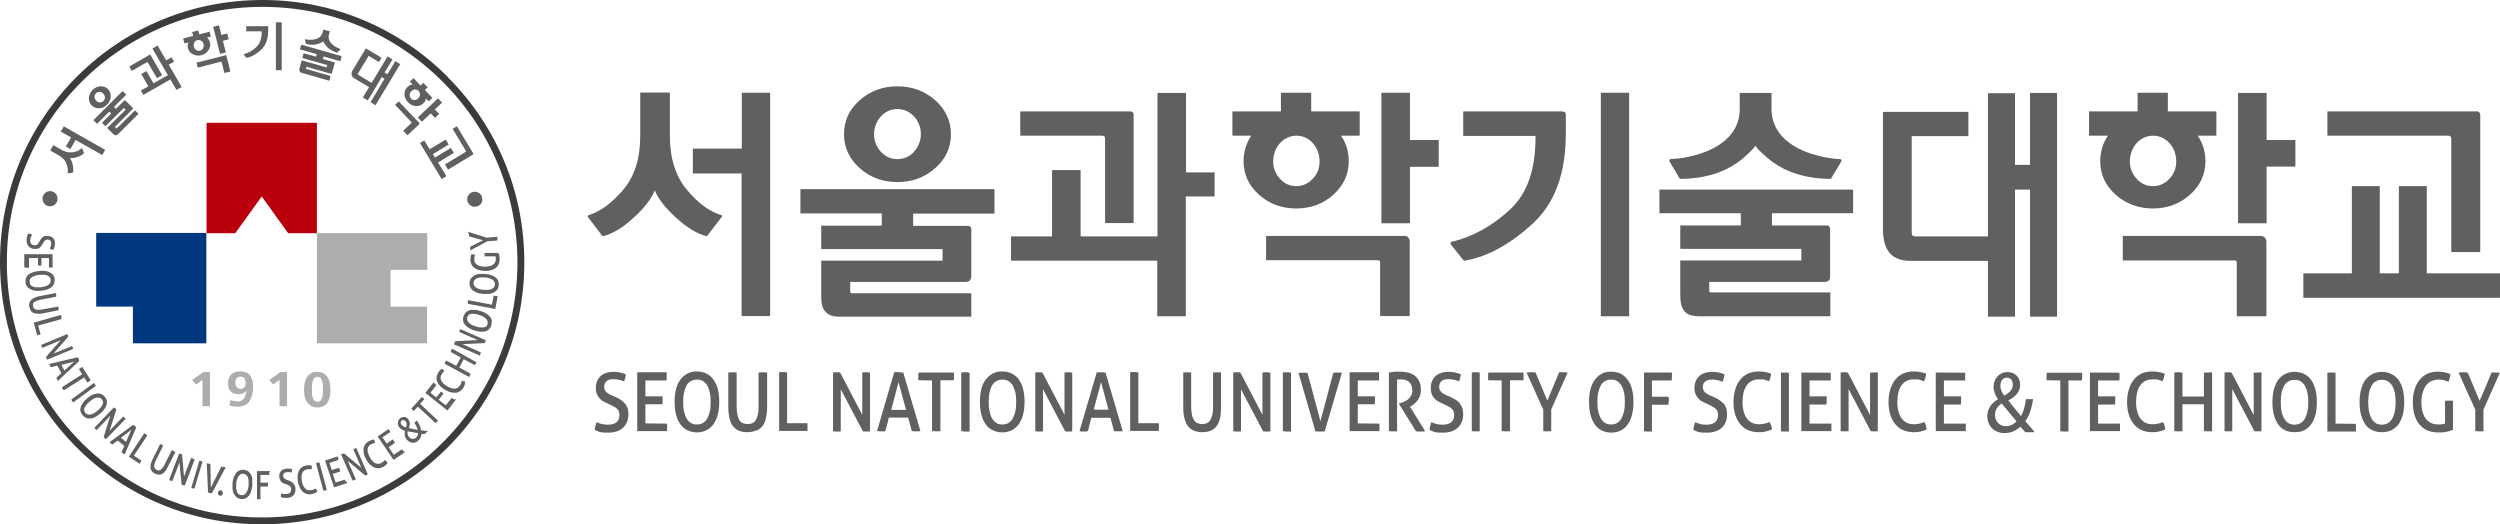 <?xml version="1.0" encoding="UTF-8"?>
<svg id="_레이어_2" data-name="레이어 2" xmlns="http://www.w3.org/2000/svg" viewBox="0 0 116.44 24.42">
  <defs>
    <style>
      .cls-1 {
        fill: #ba000c;
      }

      .cls-2 {
        fill: #acadae;
      }

      .cls-3 {
        fill: #615f5f;
      }

      .cls-4 {
        fill: #00387f;
      }

      .cls-5 {
        fill: #3b3b3b;
      }
    </style>
  </defs>
  <g id="_레이어_1-2" data-name="레이어 1">
    <g>
      <g>
        <path class="cls-3" d="m52.66,5.19h-5.12s-.02,0-.02.02v1.09s0,.02.02.02h3.77c.06,0,.11.01.13.03.01.01.03.05.03.14v3.88s0,.02.02.02h1.29s.02-.01.02-.02v-5.02c0-.13-.1-.16-.14-.16Z"/>
        <path class="cls-3" d="m105.31,10.99h-6.42s-.02,0-.02.02v1.1s0,.02.02.02h5.23s.06.04.06.07v2.51s0,.02.02.02h1.34s.02,0,.02-.02v-3.44c0-.08-.02-.15-.07-.2-.05-.05-.11-.08-.19-.08Z"/>
        <path class="cls-3" d="m53.9,12.13v2.58s0,.02.02.02h1.29s.02,0,.02-.02v-5.56h1.32s.02,0,.02-.02v-1.09s0,0,0-.01c0,0,0,0-.01,0h-1.32v-3.68s0-.02-.02-.02h-1.29s-.02,0-.02.02v6.66s-3.54,0-3.58,0v-3.07s0-.02-.02-.02h-1.29s-.02,0-.02.02v3.07h-1.89s-.02,0-.02.02v1.09s0,.02.02.02h6.79Z"/>
        <path class="cls-3" d="m43.56,4.67c-.49-.43-1.08-.65-1.76-.65s-1.28.22-1.76.65c-.49.43-.73.96-.73,1.58s.25,1.15.73,1.58c.48.43,1.07.65,1.76.65s1.28-.22,1.76-.65c.49-.43.73-.96.73-1.58s-.25-1.15-.73-1.58Zm-.99,2.4c-.21.23-.47.34-.77.34s-.56-.11-.77-.34h0c-.21-.23-.32-.51-.32-.82s.11-.59.32-.83c.21-.23.47-.34.77-.34s.56.12.77.34c.21.23.32.51.32.82s-.11.6-.32.82Z"/>
        <path class="cls-3" d="m35.86,4.32h-1.29s-.02,0-.02.02v2.58h-2.26s-.02,0-.02.02v1.13s0,0,0,.01c0,0,0,0,.01,0h2.26v6.62s0,.02.02.02h1.29s.02,0,.02-.02V4.34s0-.02-.02-.02Z"/>
        <path class="cls-3" d="m46.31,8.81h-9.01s-.02,0-.02.02v1.09s0,.02.02.02h3.77v.57h-2.8s-.02,0-.02.02v1.05s0,.02.02.02h5.63s0,.51,0,.54h-5.63s-.02,0-.02.02v1.6c0,.35.03.58.2.76.17.19.39.23.67.23h6.1s.02,0,.02-.02v-1.05s0-.02-.02-.02h-5.56s-.06-.02-.06-.05v-.48h5.38c.09,0,.15-.03.2-.08.05-.06.06-.13.06-.19v-2.17c0-.16-.13-.17-.15-.17h-2.56v-.57h3.77s.02,0,.02-.02v-1.09s0-.02-.02-.02Z"/>
        <path class="cls-3" d="m33.6,10.02l-.06-.02c-.51-.16-1.02-.54-1.53-1.14-.54-.63-.81-1.48-.81-2.53v-2s0-.02-.02-.02h-1.34s-.02,0-.02.02v2c0,1.05-.27,1.9-.81,2.53-.51.59-1.02.97-1.53,1.14l-.06.02s-.04.02-.04.04c-.01.03,0,.05,0,.05l.05.06.61.8s.04.04.09.02c.43-.12.88-.39,1.35-.82.52-.47.85-.9,1.02-1.3.16.4.5.83,1.02,1.3.48.43.92.7,1.35.82.05.02.08,0,.09-.03l.61-.8.05-.06s.02-.03,0-.06c0-.01-.02-.03-.04-.04Z"/>
        <path class="cls-3" d="m95.81,4.33s0,0-.01,0h-1.23s-.02,0-.02.02v3.33h-.7s0-3.33,0-3.33c0,0,0,0,0-.01,0,0,0,0-.01,0h-1.23s-.02,0-.02.02v6.65h-3.4s-.08-.01-.11-.04c-.03-.03-.04-.08-.04-.14v-4.49h2.62s.02,0,.02-.02v-1.09s0-.02-.02-.02h-3.94s-.02,0-.02.02v5.44c0,.5.11.88.32,1.12.21.24.54.36.96.36h1.98c.06,0,.95,0,1.63,0v2.58s0,.02.02.02h1.23s.01,0,.01,0c0,0,0,0,0-.01,0,0,0-5.87,0-5.91.04,0,.66,0,.7,0,0,.04,0,5.9,0,5.9,0,.01,0,.02.02.02h1.23s.01,0,.01,0c0,0,0,0,0-.01V4.35s0,0,0-.01Z"/>
        <path class="cls-3" d="m115.38,5.19h-6.96s-.02,0-.02.02v1.09s0,.02.02.02h5.59s.09,0,.12.03c.04.03.04.09.04.14v5.23s.01.02.02.02h1.31s.02-.01.02-.02v-6.38c-.02-.15-.15-.16-.15-.16Z"/>
        <path class="cls-3" d="m116.43,12.73s0,0-.01,0h-3.39v-4.04s0-.02-.02-.02h-1.26s-.02,0-.02.02v4.04h-.89v-4.04s0-.02-.02-.02h-1.26s-.02,0-.02.02v4.04h-2.24s-.02,0-.02.02v1.1s0,.02.02.02h9.12s.02,0,.02-.02v-1.1s0-.01,0-.01Z"/>
        <path class="cls-3" d="m86.31,8.83h-9.01s-.01,0-.01,0c0,0,0,0,0,.01v1.07s0,.02.02.02h3.77v.57h-2.8s-.02,0-.02.02v1.05s0,.02.02.02h5.62v.54h-5.62s-.01,0-.02,0c0,0,0,0,0,.01v1.58c0,.31.03.65.26.84.14.12.34.17.61.17h6.1s.02,0,.02-.02v-1.07s0-.02-.02-.02h-5.56s-.06-.01-.06-.05v-.44h5.38c.09,0,.16-.03.2-.08.04-.05.05-.11.05-.19v-2.19c0-.08-.05-.17-.15-.17h-2.56v-.57s3.77,0,3.77,0c0,0,0,0,.01,0,0,0,0,0,0-.01v-1.07s-.01-.02-.02-.02Z"/>
        <path class="cls-3" d="m72.79,5.19h-4.62s-.02,0-.02.02v1.1s0,.02.02.02h3.35c0,1.62-.4,2.7-1.2,3.44-.8.74-1.69,1.24-2.65,1.48h-.06s-.04.03-.05.06c0,0,0,.02,0,.03,0,.01,0,.03.01.04l.04.05.55.69s.03.03.06.02c1.03-.17,2.08-.74,3.13-1.69,1.05-.96,1.58-2.31,1.58-4.26v-.83s0-.08-.03-.12c-.04-.04-.1-.04-.12-.04Z"/>
        <path class="cls-3" d="m74.58,4.32h1.28s.02,0,.02.02v10.37s0,.02-.02.02h-1.28s-.02,0-.02-.02V4.34s0-.02.02-.02Z"/>
        <path class="cls-3" d="m65.41,10.99h-6.42s-.02,0-.02.02v1.09s0,.02.02.02h5.23s.06.04.06.07v2.51s0,.02.02.02h1.34s.02,0,.02-.02v-3.44c0-.08-.02-.15-.07-.2-.05-.05-.11-.08-.19-.08Z"/>
        <path class="cls-3" d="m63.33,5.19h-2.26v-.85s0-.02-.02-.02h-1.37s-.02,0-.02.02v.85h-2.24s-.02,0-.02.02v1.09s0,.02.02.02h.86c-.24.34-.36.77-.36,1.19,0,.61.24,1.13.72,1.56.48.43,1.06.64,1.73.64s1.26-.21,1.73-.64c.48-.43.72-.95.72-1.56,0-.43-.12-.85-.36-1.19h.85s.02,0,.02-.02v-1.09s0-.02-.02-.02Zm-2.19,3.14c-.21.22-.47.34-.76.34s-.55-.11-.76-.34c-.21-.23-.32-.5-.32-.81s.11-.63.32-.86c.21-.22.47-.34.76-.34s.55.11.76.34c.21.23.32.54.32.86s-.11.59-.32.81Z"/>
        <path class="cls-3" d="m66.99,6.52h-1.32v-2.18s-.01-.02-.02-.02h-1.29s-.02,0-.02.02v6.04s0,.02.02.02h1.29s.02,0,.02-.02v-2.61h1.32s.02,0,.02-.02v-1.21s0-.02-.02-.02Z"/>
        <path class="cls-3" d="m103.23,5.19h-2.26v-.85s0-.02-.02-.02h-1.37s-.02,0-.02.02v.85h-2.24s-.02,0-.02.02v1.09s0,.02.02.02h.86c-.24.34-.36.77-.36,1.19,0,.61.24,1.13.72,1.56.48.42,1.06.64,1.73.64s1.26-.22,1.73-.64c.48-.43.72-.95.72-1.56,0-.43-.12-.85-.36-1.19h.85s.02,0,.02-.02v-1.09s0-.02-.02-.02Zm-2.19,3.14c-.21.22-.46.34-.76.34s-.55-.11-.76-.34c-.21-.23-.32-.5-.32-.81s.11-.63.32-.86c.21-.22.47-.34.76-.34s.55.11.76.34c.21.22.32.54.32.86s-.11.59-.32.81Z"/>
        <path class="cls-3" d="m106.89,6.52h-1.32v-2.17s0-.02-.02-.02h-1.29s-.02,0-.02.02v6.03s0,.02.02.02h1.29s.02,0,.02-.02v-2.62h1.32s.02,0,.02-.02v-1.21s0-.02-.02-.02Z"/>
        <path class="cls-3" d="m85.73,7.41c-.22,0-.43-.03-.65-.07-1.22-.22-2.56-.85-2.57-2.27v-.72s0-.02-.02-.02h-1.44s-.02,0-.02.02v.72c0,1.42-1.35,2.05-2.57,2.27-.22.04-.43.06-.65.07-.09.01-.05.11-.05.11l.47.79s.03.02.05.02c.75,0,1.49-.14,2.14-.46.37-.18.71-.42,1.01-.72.11-.11.24-.22.33-.36.09.13.21.25.33.36.3.29.65.54,1.01.72.66.32,1.4.46,2.14.46.03,0,.05-.02.05-.02l.47-.79s.04-.09-.05-.11Z"/>
      </g>
      <g>
        <path class="cls-3" d="m35.25,20.05c.11-.05.21-.13.28-.23.07-.1.12-.22.15-.37.03-.14.05-.31.05-.49v-1.61h-.02c-.06-.01-.11-.01-.18-.01-.06,0-.12,0-.18.01h-.02v1.55c0,.15,0,.29-.03.39-.02.11-.05.19-.09.26-.04.07-.09.12-.15.15-.06.03-.14.05-.24.05s-.17-.02-.24-.05c-.06-.03-.12-.08-.15-.15-.04-.07-.07-.15-.09-.26-.02-.11-.03-.24-.03-.39v-1.55h-.02c-.05-.01-.11-.01-.17-.01s-.12,0-.18.01h-.02v1.61c0,.18.02.35.05.49.03.14.08.27.15.37.07.1.16.18.27.23.11.05.25.08.41.08s.3-.03.41-.08Z"/>
        <path class="cls-3" d="m64.25,20.07s0-.05,0-.08v-.09c0-.06,0-.12,0-.17h0s-.98-.01-1.01-.01v-.89h.79s0-.07.01-.1v-.09s0-.08,0-.08v-.1h-.8v-.74h.99s0-.07,0-.1v-.09c0-.06,0-.11,0-.17v-.02h-1.37v2.74h1.39v-.02Z"/>
        <path class="cls-3" d="m61.29,20.09s.07,0,.1.01h.1s.1,0,.1,0c.04,0,.07,0,.1-.01h.01s.8-2.73.8-2.73h-.02s-.06-.01-.09-.01c0,0-.09,0-.09,0-.06,0-.13,0-.19.01h-.01s-.57,2.13-.6,2.26c-.03-.12-.6-2.25-.6-2.25h-.01s-.06-.01-.1-.01h-.1s-.1,0-.1,0c-.04,0-.07,0-.09.01h-.02s.79,2.73.79,2.73h.01Z"/>
        <path class="cls-3" d="m40.43,17.34h-.08s-.09,0-.09,0c-.03,0-.06,0-.09.01h-.01v1.97c-.06-.12-1.03-1.97-1.03-1.97h0s-.05-.01-.08-.01h-.08s-.08,0-.08,0c-.03,0-.06,0-.08.01h-.01v2.73h.01s.05.01.08.02h.09s.08,0,.08,0c.03,0,.06,0,.08-.01h.02v-1.96c.06.12,1.03,1.96,1.03,1.96h0s.05.01.08.01h.08s.08,0,.08,0c.03,0,.06,0,.08-.01h.01v-2.73h-.01s-.05-.01-.08-.02Z"/>
        <path class="cls-3" d="m31.07,20.07s0-.05,0-.08v-.09c0-.06,0-.12,0-.17h0s-.98-.01-1.01-.01v-.89h.79s0-.07.01-.1v-.09s0-.08,0-.08v-.1h-.8v-.74h.99s0-.07,0-.1v-.09c0-.06,0-.11,0-.17v-.02h-1.37v2.74h1.39v-.02Z"/>
        <path class="cls-3" d="m53.97,20.07c0-.05.01-.11.01-.17v-.08s0-.06-.01-.09v-.02h-.95v-2.36h-.01s-.06-.01-.09-.02h-.09s-.09,0-.09,0c-.03,0-.06,0-.08.01h-.02v2.73h1.33v-.02Z"/>
        <path class="cls-3" d="m44.88,20.1h.09s.09,0,.09,0h.1s0-.03,0-.03v-2.71h-.02s-.06-.01-.08-.02h-.09s-.09,0-.09,0c-.03,0-.06,0-.09.01h-.02v2.73h.02s.05.01.08.01Z"/>
        <path class="cls-3" d="m37.61,20.07c0-.05,0-.11,0-.17v-.08s0-.06,0-.09v-.02h-.95v-2.36h-.01s-.06-.01-.09-.02h-.09s-.09,0-.09,0c-.03,0-.06,0-.08.01h-.01v2.73h1.33v-.02Z"/>
        <path class="cls-3" d="m59.85,20.1h.09s.09,0,.09,0h.1s0-.03,0-.03v-2.71h-.01s-.06-.01-.09-.02h-.09s-.09,0-.09,0c-.03,0-.06,0-.09.01h-.01v2.73h.01s.05.01.09.01Z"/>
        <path class="cls-3" d="m57.53,20.1h.09s.08,0,.08,0c.03,0,.06,0,.08-.01h.02v-1.96c.06.12,1.03,1.96,1.03,1.96h0s.05.01.08.01h.08s.08,0,.08,0c.03,0,.06,0,.08-.01h.02v-2.73h-.02s-.05-.01-.08-.02h-.08s-.09,0-.09,0c-.03,0-.06,0-.09.01h-.01v1.97c-.06-.12-1.03-1.97-1.03-1.97h0s-.05-.01-.08-.01h-.08s-.08,0-.08,0c-.03,0-.06,0-.08.01h-.01v2.73h.01s.05.01.08.02Z"/>
        <path class="cls-3" d="m29.09,18.78c-.05-.06-.11-.11-.18-.16-.07-.04-.15-.09-.24-.13l-.19-.08s-.09-.04-.13-.07c-.04-.02-.08-.05-.11-.08-.03-.03-.05-.06-.07-.1-.02-.04-.03-.08-.03-.13,0-.12.04-.22.11-.28.07-.06.18-.09.32-.09.1,0,.19.01.27.03.08.02.15.04.21.07h.02s0,0,0,0c.04-.1.06-.21.08-.31h0s-.01-.02-.01-.02c-.07-.03-.16-.06-.26-.08-.1-.02-.2-.03-.31-.03-.26,0-.46.07-.6.2-.14.13-.22.32-.22.55,0,.1.01.18.04.25.02.07.06.13.1.19.04.05.09.1.14.14.05.04.12.07.18.1l.19.09c.07.03.14.07.2.1.06.03.1.06.14.1.04.03.06.08.08.12.02.05.03.11.03.17,0,.14-.04.25-.13.33-.09.08-.22.12-.4.12-.12,0-.21-.01-.29-.03-.08-.02-.16-.05-.23-.08h-.02s0,.01,0,.01c-.02.06-.03.11-.05.17-.02.06-.03.12-.03.17h0s.15.07.15.07c.04.02.09.03.14.04.05.01.1.02.16.02.06,0,.12,0,.19,0,.29,0,.52-.08.68-.23.16-.15.25-.36.25-.62,0-.11-.01-.21-.04-.29-.03-.08-.07-.16-.12-.21Z"/>
        <path class="cls-3" d="m56.69,17.34c-.06,0-.12,0-.17.01h-.02v1.55c0,.15,0,.29-.03.39-.02.11-.05.19-.09.26-.04.07-.09.12-.15.15-.06.03-.14.05-.24.05s-.17-.02-.24-.05c-.06-.03-.11-.08-.15-.15-.04-.07-.07-.15-.09-.26-.02-.11-.03-.24-.03-.39v-1.55h-.01c-.05-.01-.11-.01-.17-.01-.06,0-.12,0-.18.01h-.01v1.61c0,.18.01.35.05.49.03.14.08.27.15.37.07.1.16.18.28.23.11.05.25.08.41.08s.3-.03.41-.08c.11-.05.21-.13.27-.23.07-.1.12-.22.15-.37.03-.14.04-.31.04-.49v-1.61h-.01c-.05-.01-.11-.01-.18-.01Z"/>
        <path class="cls-3" d="m65.7,18.93c.06-.03.11-.07.17-.12.06-.05.11-.1.16-.17.05-.06.08-.14.11-.22.03-.08.04-.17.04-.27,0-.16-.03-.3-.09-.41-.06-.11-.13-.2-.22-.26-.09-.06-.19-.11-.31-.13-.11-.02-.23-.04-.34-.04-.05,0-.1,0-.14,0h-.12s-.12.02-.12.02l-.15.02v2.73h.01s.06.01.09.01h.09s.09,0,.09,0h.1v-2.41s.09-.01.09-.01c.03,0,.07,0,.1,0,.16,0,.28.04.38.13.09.08.14.21.14.39,0,.09-.02.17-.06.24-.04.07-.08.12-.14.17-.05.05-.12.08-.18.11-.07.03-.13.05-.19.07h-.04v.05l.78,1.26h0c.06,0,.13.01.19.01.08,0,.15,0,.21-.01h.03s-.69-1.12-.71-1.15c.01,0,.03-.01.03-.01Z"/>
        <path class="cls-3" d="m67.99,18.78c-.05-.06-.11-.11-.19-.16-.07-.04-.15-.09-.24-.13l-.19-.08s-.09-.04-.13-.07c-.04-.02-.08-.05-.11-.08-.03-.03-.05-.06-.07-.1-.02-.04-.03-.08-.03-.13,0-.12.04-.22.11-.28.07-.06.18-.09.32-.09.1,0,.19.01.27.03.08.02.15.04.21.07h.02s0,0,0,0c.04-.1.06-.21.08-.31h0s-.01-.02-.01-.02c-.07-.03-.16-.06-.26-.08-.1-.02-.2-.03-.31-.03-.25,0-.46.07-.6.2-.14.13-.22.32-.22.55,0,.1.01.18.03.25.02.07.06.13.1.19.04.05.09.1.14.14.05.04.12.07.18.1l.19.09c.07.03.14.07.2.1.06.03.1.06.14.1.04.03.06.08.08.12.02.05.03.11.03.17,0,.14-.05.25-.13.33-.09.08-.22.12-.4.12-.12,0-.21-.01-.29-.03-.08-.02-.16-.05-.23-.08h-.02s0,.01,0,.01c-.02.06-.03.11-.05.17-.01.06-.02.12-.03.17h0s.15.07.15.07c.04.02.09.03.14.04.05.01.1.02.16.02.06,0,.12,0,.19,0,.29,0,.52-.08.68-.23.16-.15.25-.36.25-.62,0-.11-.01-.21-.04-.29-.03-.08-.07-.16-.12-.21Z"/>
        <path class="cls-3" d="m77.88,17.45s0-.06-.01-.08v-.02h-1.3v2.73h.01s.05.01.08.02h.09s.09,0,.09,0h.1v-1.25h.77v-.1s.02-.08.02-.08v-.09s-.02-.1-.02-.1h-.02s-.72,0-.75,0v-.76h.92s0-.07.01-.1v-.09s0-.08,0-.08Z"/>
        <path class="cls-3" d="m73.01,17.36h-.02s-.06-.01-.09-.02h-.1s-.09,0-.09,0h-.1s0,.02,0,.02c0,0-.51,1.23-.54,1.3-.03-.07-.55-1.31-.55-1.31h-.01s-.06-.01-.09-.01h-.1s-.1,0-.1,0c-.03,0-.07,0-.1.01h-.02s.78,1.73.78,1.73v1h.01s.05.01.08.01c0,0,.09,0,.09,0h.09s.1-.02.1-.02v-.02s0-.98,0-.98c0,0,.77-1.73.77-1.73Z"/>
        <path class="cls-3" d="m70.96,17.35h-.02s-1.62,0-1.62,0v.02s-.01.05-.01.08v.08s0,.09,0,.09c0,.03,0,.06,0,.09h0s.59.01.63.01v2.36h.02c.05,0,.11.01.18.01.06,0,.12,0,.17-.01h.02v-2.37h.63s0-.07,0-.1v-.09s0-.08,0-.08v-.1Z"/>
        <path class="cls-3" d="m68.95,17.36h-.02s-.06-.01-.09-.02h-.09s-.09,0-.09,0c-.03,0-.06,0-.09.01h-.02v2.73h.01s.05.01.08.01h.09s.09,0,.09,0h.1v-2.74Z"/>
        <path class="cls-3" d="m44.42,17.71s0-.06.01-.09v-.09s0-.08,0-.08v-.1s-.03,0-.03,0h-1.62v.02s-.01.05-.01.08v.08s0,.09,0,.09c0,.03,0,.06.01.09h0s.59.01.63.01v2.36h.02c.05,0,.11.01.18.01s.12,0,.17-.01h.02v-2.37h.63Z"/>
        <path class="cls-3" d="m42.3,19.46s.17.62.17.62h.01s.06.01.09.01h.09s.1,0,.1,0c.04,0,.07,0,.09-.01h.02s-.8-2.73-.8-2.73h-.11s-.1-.02-.1-.02h-.11s-.07,0-.1.01h0s-.8,2.73-.8,2.73h.02s.05.01.09.02h.09s.09,0,.09,0h.1s0-.03,0-.03c0,0,.16-.58.16-.61h.89Zm-.45-1.66c.03.11.34,1.25.35,1.29h-.69s.31-1.17.34-1.29Z"/>
        <path class="cls-3" d="m33.25,17.71c-.09-.13-.19-.23-.33-.3-.13-.07-.29-.11-.46-.11s-.33.03-.46.11c-.13.07-.24.17-.33.3-.09.12-.15.27-.19.44-.04.17-.06.36-.06.56s.02.39.06.57c.04.17.1.32.19.45.08.13.19.23.33.3.13.07.29.11.46.11s.33-.04.46-.11c.13-.07.24-.17.33-.3.08-.13.15-.27.19-.45.04-.17.06-.36.06-.57s-.02-.39-.06-.56c-.04-.17-.11-.32-.19-.44Zm-.19,1.45c-.03.13-.07.24-.12.33-.05.09-.12.16-.2.21-.08.05-.17.07-.28.07s-.2-.02-.28-.07c-.08-.05-.15-.12-.2-.21-.05-.09-.09-.2-.12-.33-.03-.13-.04-.28-.04-.44s.01-.31.04-.44c.03-.13.07-.24.12-.33.05-.09.12-.16.2-.2.08-.05.17-.07.28-.07s.21.02.28.07c.08.05.15.12.2.2.05.09.09.2.12.33.03.13.04.28.04.44s-.01.31-.04.44Z"/>
        <path class="cls-3" d="m76.02,18.16c-.04-.17-.1-.32-.19-.44-.09-.13-.2-.23-.32-.3-.13-.07-.29-.11-.47-.11s-.33.03-.46.11c-.13.07-.24.17-.32.3-.09.12-.15.27-.19.44-.04.17-.06.36-.06.56s.02.39.06.57c.04.17.11.32.19.45.08.13.19.23.32.3.13.07.29.11.46.11s.34-.04.47-.11c.13-.07.24-.17.32-.3.09-.13.15-.27.19-.45.04-.17.06-.36.06-.57s-.02-.39-.06-.56Zm-.38,1c-.03.13-.07.24-.12.33-.05.09-.12.16-.2.21-.08.05-.18.07-.28.07s-.2-.02-.28-.07c-.08-.05-.15-.12-.2-.21-.05-.09-.09-.2-.12-.33-.03-.13-.04-.28-.04-.44s.01-.31.04-.44c.03-.13.07-.24.12-.33.05-.09.12-.16.2-.2.08-.05.17-.07.28-.07s.21.02.28.07c.08.05.14.12.2.2.05.09.09.2.12.33.03.13.04.28.04.44s-.01.31-.04.44Z"/>
        <path class="cls-3" d="m47.48,17.71c-.09-.13-.2-.23-.33-.3-.13-.07-.29-.11-.47-.11s-.33.03-.46.11c-.13.07-.24.17-.33.3-.09.12-.15.27-.19.44-.04.17-.06.36-.06.56s.02.39.06.57c.04.17.1.32.19.45.08.13.19.23.33.3.13.07.29.11.46.11s.33-.04.46-.11c.13-.07.24-.17.33-.3.08-.13.15-.27.19-.45.04-.17.06-.36.06-.57s-.02-.39-.06-.56c-.04-.17-.1-.32-.19-.44Zm-.19,1.45c-.03.13-.07.24-.12.33-.05.09-.12.16-.2.21-.08.05-.17.07-.28.07s-.21-.02-.28-.07c-.08-.05-.15-.12-.2-.21-.06-.09-.09-.2-.12-.33-.03-.13-.04-.28-.04-.44s.01-.31.04-.44c.03-.13.06-.24.12-.33.05-.09.12-.16.2-.2.08-.05.17-.07.28-.07s.2.02.28.07c.08.05.15.12.2.2.05.09.09.2.12.33.03.13.04.28.04.44s-.01.31-.04.44Z"/>
        <path class="cls-3" d="m51.4,17.34h-.1s-.11,0-.11,0c-.04,0-.07,0-.1.01h-.01s-.8,2.73-.8,2.73h.02s.05.01.08.02c0,0,.1,0,.1,0h.09s.1-.02.1-.02h0s.15-.6.16-.62h.89s.17.62.17.62h.01s.06.01.09.01h.09s.1,0,.1,0c.03,0,.06,0,.09-.01h.02s-.8-2.73-.8-2.73h-.11Zm-.46,1.74s.32-1.17.34-1.29c.03.11.34,1.25.35,1.29h-.69Z"/>
        <path class="cls-3" d="m49.86,17.34h-.08s-.09,0-.09,0c-.03,0-.06,0-.09.01h-.02v1.97c-.06-.12-1.03-1.97-1.03-1.97h0s-.05-.01-.08-.01h-.08s-.08,0-.08,0c-.03,0-.05,0-.08.01h-.01v2.73h.01s.05.01.08.02h.09s.08,0,.08,0c.03,0,.06,0,.08-.01h.02v-1.96c.06.12,1.03,1.96,1.03,1.96h0s.05.01.08.01h.08s.08,0,.08,0c.03,0,.06,0,.08-.01h.01v-2.73h-.01s-.05-.01-.08-.02Z"/>
        <g>
          <path class="cls-3" d="m87.37,17.35h-.08s-.09,0-.09,0c-.03,0-.06,0-.09.01h-.01v1.97c-.06-.12-1.03-1.97-1.03-1.97h0s-.05-.01-.08-.02h-.08s-.08,0-.08,0c-.03,0-.06,0-.08.01h-.02v2.73h.02s.05.01.08.01h.09s.08,0,.08,0c.03,0,.06,0,.08-.01h.02v-1.96c.06.12,1.03,1.96,1.03,1.96h0s.05.01.08.01h.08s.08,0,.08,0c.03,0,.06,0,.08-.01h.01v-2.73h-.01s-.05-.01-.08-.02Z"/>
          <path class="cls-3" d="m89.63,19.68v-.02s-.02,0-.02,0c-.07.03-.14.06-.21.07-.07.02-.16.03-.25.03-.12,0-.23-.02-.32-.06-.09-.04-.18-.11-.24-.19-.07-.08-.12-.19-.16-.32-.04-.13-.06-.28-.06-.46,0-.34.07-.61.2-.79.13-.18.32-.27.56-.27.06,0,.11,0,.15,0,.04,0,.08,0,.12.02.04,0,.07.02.1.03l.12.04v-.02c.03-.06.04-.11.06-.16.01-.05.03-.1.03-.16h0s-.01-.02-.01-.02c-.07-.03-.16-.05-.25-.07-.09-.02-.21-.03-.34-.03-.17,0-.34.04-.48.1-.14.07-.26.16-.36.29-.1.12-.17.27-.23.45-.05.18-.08.37-.08.59s.03.41.08.58c.05.17.13.32.23.44.1.12.22.22.36.28.14.06.31.1.48.1.12,0,.23,0,.33-.03.1-.02.2-.05.29-.1h.01s0-.02,0-.02c-.02-.1-.05-.21-.1-.32Z"/>
          <path class="cls-3" d="m91.55,19.73h-1.01v-.89h.79s0-.07.01-.1v-.09s0-.09,0-.09v-.1h-.8v-.74h.99s0-.07,0-.1v-.09c0-.06,0-.12,0-.17h0s-1.37-.01-1.37-.01v2.73h1.4s0-.07,0-.1v-.09c0-.06,0-.12,0-.17h0Z"/>
          <path class="cls-3" d="m82.42,19.68v-.02s-.02,0-.02,0c-.07.03-.14.06-.21.07-.07.02-.16.03-.25.03-.12,0-.23-.02-.32-.06-.09-.04-.18-.11-.24-.19-.07-.08-.12-.19-.16-.32-.04-.13-.06-.28-.06-.46,0-.34.07-.61.2-.79.13-.18.32-.27.56-.27.05,0,.11,0,.15,0,.04,0,.08,0,.12.02.03,0,.07.02.1.03l.11.04v-.02c.03-.06.04-.11.06-.16.01-.05.02-.1.03-.16h0s-.01-.02-.01-.02c-.07-.03-.16-.05-.25-.07-.09-.02-.21-.03-.34-.03-.17,0-.33.04-.48.1-.14.07-.26.16-.36.29-.1.12-.18.27-.23.45-.05.18-.08.37-.08.59s.02.41.08.58c.05.17.13.32.23.44.1.12.22.22.36.28.14.06.31.1.48.1.12,0,.23,0,.33-.03.1-.02.2-.05.3-.1h.01s0-.02,0-.02c-.01-.1-.05-.21-.1-.32Z"/>
          <path class="cls-3" d="m80.26,18.79c-.05-.06-.11-.11-.18-.16-.07-.04-.15-.09-.24-.13l-.19-.08s-.09-.04-.13-.07c-.04-.02-.08-.05-.11-.08-.03-.03-.05-.07-.07-.1-.02-.04-.03-.08-.03-.13,0-.12.04-.22.11-.27.07-.06.18-.09.32-.09.1,0,.19.01.27.03.08.02.15.04.21.07h.02s0-.01,0-.01c.04-.1.06-.21.08-.32h0s-.01-.02-.01-.02c-.08-.03-.16-.06-.26-.08-.1-.02-.2-.03-.31-.03-.25,0-.46.07-.6.2-.14.13-.22.32-.22.55,0,.1.01.18.04.25.02.07.06.13.1.19.04.06.09.1.14.14.05.04.12.07.18.1l.19.09c.07.03.14.07.2.1.05.03.1.06.14.1.04.03.07.08.08.12.02.05.03.11.03.17,0,.14-.04.25-.13.33-.09.08-.22.12-.4.12-.12,0-.21,0-.29-.03-.08-.02-.16-.05-.23-.08h-.02s0,.01,0,.01c-.02.05-.04.11-.05.17-.02.06-.03.11-.03.17h0s.15.07.15.07c.05.02.09.03.14.04.05.01.1.02.16.02.06,0,.12,0,.19,0,.29,0,.52-.08.69-.23.16-.15.24-.36.24-.62,0-.11-.01-.21-.04-.29-.03-.08-.07-.16-.12-.22Z"/>
          <path class="cls-3" d="m85.3,19.73h-1.02v-.89h.79s0-.07.01-.1v-.09s0-.09,0-.09v-.1h-.8v-.74h.99s0-.07,0-.1v-.09c0-.06,0-.12,0-.17h0s-1.37-.01-1.37-.01v2.73h1.4s0-.07,0-.1v-.09c0-.06,0-.12,0-.17h0Z"/>
          <path class="cls-3" d="m83.33,17.37h-.02s-.06-.01-.09-.02h-.09s-.09,0-.09,0c-.03,0-.06,0-.08.01h-.01v2.73h.01s.05.01.08.01h.09s.09,0,.09,0h.1s0-.03,0-.03v-2.71Z"/>
          <path class="cls-3" d="m114.16,18.66h-.09s-.09,0-.09,0c-.03,0-.06,0-.09.01h-.01v1.06s-.08.02-.12.03c-.05,0-.11.01-.19.01-.12,0-.22-.02-.32-.06-.09-.04-.18-.11-.25-.19-.07-.08-.12-.19-.16-.32-.04-.13-.06-.28-.06-.46s.02-.32.06-.46c.04-.13.09-.24.16-.33.07-.09.15-.16.24-.2.1-.04.2-.07.32-.07.11,0,.2,0,.27.03.07.02.14.04.2.06h.02s0-.01,0-.01c.02-.05.04-.11.05-.16.02-.05.03-.1.03-.16h0s-.01-.02-.01-.02c-.08-.03-.17-.06-.26-.08-.1-.02-.21-.03-.34-.03-.17,0-.33.04-.47.1-.14.07-.26.16-.36.29-.1.12-.18.27-.23.45-.06.18-.08.37-.08.59s.03.41.08.59c.05.17.13.32.23.44.1.12.23.22.37.28.15.06.31.09.49.09.05,0,.11,0,.17,0,.06,0,.12-.01.18-.02.06-.01.12-.02.18-.04.06-.02.11-.04.16-.06h.01v-1.35h-.01s-.05-.01-.08-.01Z"/>
          <path class="cls-3" d="m109.73,19.74h0s-.92-.01-.95-.01v-2.36h-.01s-.06-.01-.09-.02h-.09s-.09,0-.09,0c-.03,0-.06,0-.08.01h-.02v2.74h1.33c0-.07,0-.13,0-.19v-.08s0-.06,0-.09Z"/>
          <path class="cls-3" d="m98.73,19.73h-1.01v-.89h.79s0-.07.01-.1v-.09s0-.09,0-.09v-.1h-.8v-.74h.99s.01-.07.01-.1v-.09c0-.06,0-.12-.01-.17h0s-1.37-.01-1.37-.01v2.73h1.4s0-.07,0-.1v-.09c0-.06,0-.12,0-.17h0Z"/>
          <path class="cls-3" d="m100.75,19.68v-.02s-.02,0-.02,0c-.06.03-.14.06-.21.07-.07.02-.16.03-.25.03-.12,0-.23-.02-.32-.06-.09-.04-.18-.11-.24-.19-.07-.08-.12-.19-.16-.32-.04-.13-.06-.28-.06-.46,0-.34.07-.61.2-.79.13-.18.32-.27.56-.27.05,0,.1,0,.15,0,.04,0,.08,0,.12.02.04,0,.07.02.1.03l.11.04v-.02c.03-.06.04-.11.06-.16.02-.05.02-.1.03-.16h0s-.01-.02-.01-.02c-.07-.03-.16-.05-.25-.07-.1-.02-.21-.03-.34-.03-.17,0-.34.04-.48.1-.14.07-.26.16-.36.29-.1.12-.17.27-.23.45-.05.18-.08.37-.08.59s.03.41.08.58c.05.17.13.32.23.44.1.12.22.22.36.28.14.06.3.1.48.1.11,0,.22,0,.32-.03.1-.02.2-.05.3-.1h.01s0-.02,0-.02c-.01-.1-.05-.21-.1-.32Z"/>
          <path class="cls-3" d="m96.97,17.36h-.02s-1.62,0-1.62,0h0s0,.07-.01.1v.08s0,.09,0,.09c0,.03,0,.06.01.08h0s.6.01.63.01v2.37h.02c.05,0,.11.01.18.01.06,0,.12,0,.17-.01h.01v-2.37h.63s0-.07.01-.1v-.09s0-.08,0-.08v-.1Z"/>
          <path class="cls-3" d="m102.93,17.35h-.09s-.09,0-.09,0c-.03,0-.06,0-.08.01h-.02v1.11h-1v-1.11h-.01s-.06-.01-.09-.02h-.09s-.09,0-.09,0c-.03,0-.06,0-.09.01h-.01v2.73h.01s.06.01.09.01h.09s.09,0,.09,0h.1v-1.26h1v1.25h.02s.05.01.09.01h.09s.09,0,.09,0c.03,0,.06,0,.08-.01h.01v-2.73h-.01s-.06-.01-.09-.02Z"/>
          <path class="cls-3" d="m105.25,17.35h-.08s-.09,0-.09,0c-.03,0-.06,0-.09.01h-.02v1.97c-.06-.12-1.03-1.97-1.03-1.97h0s-.05-.01-.08-.02h-.08s-.08,0-.08,0c-.03,0-.06,0-.08.01h-.01v2.73h.01s.05.01.08.01h.09s.09,0,.09,0c.03,0,.05,0,.08-.01h.01v-1.96c.06.12,1.03,1.96,1.03,1.96h0s.05.01.08.01h.08s.08,0,.08,0c.03,0,.06,0,.08-.01h.01v-2.73h-.01s-.05-.01-.08-.02Z"/>
          <path class="cls-3" d="m111.73,17.72c-.08-.12-.19-.22-.33-.29-.13-.07-.29-.11-.46-.11s-.33.04-.46.11c-.13.07-.24.17-.33.29-.08.13-.15.28-.19.45-.04.17-.06.36-.06.56s.02.39.06.56c.04.17.11.32.19.45.08.13.2.23.33.29.13.07.29.1.46.1s.33-.03.46-.1c.13-.07.24-.17.33-.29.08-.13.15-.28.19-.45.04-.17.06-.36.06-.56s-.02-.39-.06-.56c-.04-.17-.1-.32-.19-.45Zm-.19,1.45c-.03.13-.07.24-.12.33-.05.09-.12.16-.2.21-.08.04-.18.07-.28.07s-.2-.02-.28-.07c-.08-.05-.15-.12-.2-.21-.05-.09-.09-.2-.12-.33-.02-.13-.04-.28-.04-.44s.02-.31.04-.44c.03-.13.07-.24.12-.33.05-.09.12-.16.2-.2.08-.05.18-.07.28-.07s.2.02.28.07c.08.05.14.12.2.2.05.09.09.2.12.33.02.13.04.28.04.44s-.02.31-.04.44Z"/>
          <path class="cls-3" d="m94.33,19.61c.17-.22.29-.54.36-1v-.02s-.33,0-.33,0v.02c-.05.33-.12.58-.23.77-.16-.19-.38-.46-.59-.73.38-.2.55-.43.55-.73,0-.35-.24-.59-.58-.59-.43,0-.66.35-.66.69,0,.18.07.38.21.57-.33.2-.5.47-.5.8,0,.39.27.78.8.78.29,0,.53-.1.74-.3.02.02.05.06.05.06l.18.2h.44l-.14-.17s-.27-.31-.29-.33Zm-.85-2.02h0c.19,0,.27.17.27.33,0,.22-.15.36-.4.51-.11-.15-.18-.29-.18-.46,0-.19.09-.38.3-.38Zm-.06,2.26h0c-.29,0-.5-.22-.5-.53,0-.26.16-.43.31-.53.25.31.53.64.69.83-.13.15-.3.23-.49.23Z"/>
          <path class="cls-3" d="m107.66,17.72c-.08-.12-.19-.22-.32-.29-.13-.07-.29-.11-.46-.11s-.34.04-.47.11c-.13.07-.24.17-.32.29-.08.13-.15.28-.19.45-.04.17-.06.36-.06.56s.02.39.06.56c.04.17.11.32.19.45.09.13.2.23.32.29.13.07.29.1.47.1s.33-.03.46-.1c.13-.07.24-.17.32-.29.09-.13.15-.28.19-.45.04-.17.06-.36.06-.56s-.02-.39-.06-.56c-.04-.17-.11-.32-.19-.45Zm-.19,1.45c-.03.13-.07.24-.12.33-.05.09-.12.16-.2.21-.08.04-.18.07-.28.07s-.2-.02-.28-.07c-.08-.05-.15-.12-.2-.21-.05-.09-.1-.2-.12-.33-.03-.13-.04-.28-.04-.44s.01-.31.04-.44c.02-.13.07-.24.12-.33.05-.09.12-.16.2-.2.08-.05.17-.07.28-.07s.2.02.28.07c.08.05.15.12.2.2.05.09.09.2.12.33.03.13.04.28.04.44s-.01.31-.04.44Z"/>
          <path class="cls-3" d="m116.44,17.37h-.02s-.06-.01-.09-.02h-.1s-.09,0-.09,0h-.1s0,.02,0,.02c0,0-.51,1.23-.55,1.3-.03-.07-.55-1.31-.55-1.31h-.01s-.06-.01-.1-.02h-.1s-.1,0-.1,0c-.04,0-.07,0-.1.01h-.02s.77,1.73.78,1.73v1h.02s.05.01.08.01h.09s.09,0,.09,0h.1s0-.03,0-.03v-.98s.77-1.73.77-1.73Z"/>
        </g>
      </g>
      <g>
        <g>
          <path class="cls-3" d="m6.97,2.55l-.95.55s0,0,0,0l.12.2s0,0,0,0l.7-.4s.02-.01.03,0c0,0,.01,0,.02.02l.42.72s0,0,0,0l.24-.14s0,0,0,0l-.54-.94s-.04-.02-.04-.02Z"/>
          <path class="cls-3" d="m7.94,3.71s.28.48.28.48c0,0,0,0,0,0l.24-.14s0,0,0,0c0,0-.59-1.03-.6-1.04,0,0,.25-.14.25-.14,0,0,0,0,0,0l-.12-.2s0,0,0,0c0,0,0,0,0,0,0,0-.24.14-.25.14,0,0-.4-.69-.4-.69,0,0,0,0,0,0l-.24.14s0,0,0,0c0,0,.71,1.24.72,1.24,0,0-.66.38-.67.38,0,0-.33-.57-.33-.57,0,0,0,0,0,0l-.24.14s0,0,0,0c0,0,.33.57.33.57,0,0-.35.2-.35.2,0,0,0,0,0,0l.12.2s0,0,0,0l1.27-.73Z"/>
        </g>
        <path class="cls-3" d="m18.64,2.99s0,0,0,0l-.23-.14s0,0,0,0c0,0-.36.61-.37.61l-.13-.08s.37-.61.37-.61c0,0,0,0,0,0s0,0,0,0l-.23-.14s0,0,0,0l-.74,1.23-.63-.38s-.01-.01-.01-.02c0,0,0-.02,0-.03,0,0,.49-.82.5-.83,0,0,.48.29.48.29,0,0,0,0,0,0l.12-.2s0,0,0,0l-.73-.44s0,0,0,0l-.6,1c-.06.09-.08.17-.06.24.01.07.06.13.14.17l.37.22s.18.11.3.18l-.29.48s0,0,0,0l.23.14s0,0,0,0c0,0,0,0,0,0,0,0,.65-1.08.65-1.09,0,0,.12.07.13.08,0,0-.65,1.09-.65,1.09,0,0,0,0,0,0l.23.14s0,0,0,0c0,0,0,0,0,0l1.15-1.91s0,0,0,0Z"/>
        <g>
          <path class="cls-3" d="m22.05,7.16l-.77-1.28s0,0,0,0l-.2.12s0,0,0,0l.62,1.03s0,.02,0,.03c0,.01-.01.02-.02.02l-.96.58s0,0,0,0l.15.24s0,0,0,0l1.17-.71s.01-.04.01-.05Z"/>
          <path class="cls-3" d="m20.78,8.19s0,0,0,0c0,0-.37-.62-.38-.62,0,0,.74-.45.74-.45,0,0,0,0,0,0l-.14-.23s0,0,0,0c0,0-.74.45-.74.45l-.1-.16s.74-.45.74-.45c0,0,0,0,0,0l-.14-.23s0,0,0,0c0,0-.74.45-.75.45,0,0-.25-.41-.25-.41,0,0,0,0,0,0l-.2.12s0,0,0,0l1.01,1.68s0,0,0,0l.2-.12s0,0,0,0Z"/>
        </g>
        <g>
          <path class="cls-3" d="m15.89,2.61l-1.86-.53s0,0,0,0c0,0,0,0,0,0l-.06.22s0,0,0,0c0,0,.77.22.78.22l-.03.12s-.58-.16-.58-.16c0,0,0,0,0,0l-.06.22s0,0,0,0c0,0,1.16.33,1.16.33,0,0-.03.11-.03.11,0,0-1.16-.33-1.16-.33,0,0,0,0,0,0,0,0,0,0,0,0l-.09.33c-.02.06-.03.14,0,.19.02.03.06.06.12.07l1.26.36s0,0,0,0l.06-.22s0,0,0,0l-1.15-.33s-.01,0,0-.01c0,0,.02-.08.03-.09,0,0,1.11.32,1.11.32.02,0,.03,0,.05,0,.01,0,.02-.02.02-.04l.13-.45s0-.04-.02-.04c0,0-.52-.15-.53-.15l.03-.12s.78.22.78.22c0,0,0,0,0,0,0,0,0,0,0,0l.06-.22s0,0,0,0Z"/>
          <path class="cls-3" d="m15.85,2.28s-.09-.03-.13-.05c-.24-.12-.48-.33-.4-.62l.04-.15s0,0,0,0l-.3-.08s0,0,0,0l-.04.15c-.09.29-.4.34-.66.32-.05,0-.09-.01-.14-.02-.02,0-.02.02-.02.02l.05.19s0,0,0,0c.15.04.32.06.47.03.09-.02.17-.05.25-.09.03-.02.06-.03.09-.05.01.03.03.06.05.09.05.08.1.15.17.21.12.1.26.18.42.22,0,0,.01,0,.01,0l.14-.14s.01-.02,0-.02Z"/>
        </g>
        <path class="cls-3" d="m2.68,9.26c0,.19-.16.35-.35.35s-.35-.16-.35-.35c0-.2.16-.36.35-.36.2,0,.35.16.35.36Z"/>
        <path class="cls-3" d="m22.47,9.28c0,.2-.16.35-.36.35-.2,0-.35-.16-.35-.35,0-.19.16-.35.35-.35.2,0,.36.16.35.35Z"/>
        <path class="cls-5" d="m20.86,3.59C18.56,1.28,15.5,0,12.23,0c-3.26,0-6.33,1.26-8.64,3.56C1.28,5.87,0,8.93,0,12.19c0,3.26,1.26,6.33,3.56,8.64,2.3,2.31,5.37,3.59,8.63,3.59,3.26,0,6.33-1.26,8.64-3.56,2.31-2.3,3.59-5.37,3.59-8.63v-.02c0-3.25-1.26-6.31-3.56-8.61Zm-.26,17.04c-2.25,2.24-5.24,3.48-8.42,3.47-3.18,0-6.16-1.25-8.4-3.5C1.55,18.35.31,15.36.32,12.19c0-3.17,1.25-6.16,3.5-8.4C6.07,1.55,9.06.32,12.23.32c3.18,0,6.16,1.25,8.4,3.5,2.24,2.25,3.47,5.24,3.47,8.41,0,3.18-1.25,6.16-3.5,8.4Z"/>
        <g>
          <path class="cls-1" d="m14.73,5.72h-5.08s-.03.01-.03.03v5.11h1.34l1.23-1.71,1.23,1.71h1.34v-5.11s-.01-.03-.03-.03Z"/>
          <path class="cls-4" d="m9.62,10.85h-5.11s-.03.01-.03.03v3.4h1.71v1.71h3.4s.02,0,.02-.02v-5.12Z"/>
          <path class="cls-2" d="m19.9,14.28h-1.71v-1.71h1.71v-1.69s0-.02-.02-.02h-5.12v5.11s.01.02.02.02h5.09s.02,0,.02-.02v-1.69Z"/>
        </g>
        <path class="cls-3" d="m5.82,19.47s0,0,0,0l-.02-.02s-.02-.02-.03-.03c-.01,0-.02-.02-.03-.02h0s-.58.6-.64.67c.03-.09.32-.99.32-.99h0s-.02-.03-.02-.03c0,0-.02-.02-.03-.03,0,0-.02-.02-.03-.02,0,0-.02-.02-.02-.02h-.02s0,0,0,0l-.9.94h0s.01.03.02.04c0,0,0,0,0,0l.02.02.03.02h0s.02.02.03.03h0s.58-.6.64-.67c-.03.08-.31.99-.31.99l.02.03h0s.02.02.03.03c0,0,.02.02.03.02,0,0,.02.02.03.02h0s.91-.94.91-.94l-.03-.04Z"/>
        <path class="cls-3" d="m9.36,21.47s-.04,0-.04,0c-.01,0-.03,0-.04,0h0s0,0,0,0l-.37,1.25.04.02h.03s.01.01.01.01c0,0,.03,0,.03,0h0s.01,0,.01,0h.03s0,0,0,0l.37-1.25-.04-.02s-.02,0-.04-.01Z"/>
        <path class="cls-3" d="m6.34,19.9s-.02-.02-.03-.03c-.01,0-.02-.02-.03-.03-.01-.01-.03-.02-.04-.03-.01,0-.02-.02-.04-.02h0s0,0,0,0l-1.09.8h0s.02.03.03.04c0,.01.02.02.03.03.01,0,.02.02.03.02.01,0,.02.02.04.02h0s.23-.17.24-.18c.01.01.3.23.31.25,0,.02-.13.28-.13.28h0s.02.03.03.03l.03.03s.04.03.04.03l.04.02h.01s0,0,0,0l.53-1.24h0Zm-.47.68s-.22-.17-.24-.19c.02-.02.43-.33.49-.38-.03.07-.24.54-.25.57Z"/>
        <path class="cls-3" d="m8.14,21.04s-.04-.03-.07-.04c-.03-.01-.05-.02-.07-.03h0s-.33.66-.33.66c-.03.07-.06.12-.1.16-.03.04-.06.07-.09.09-.03.02-.06.03-.09.03-.03,0-.06,0-.1-.03-.04-.02-.06-.04-.08-.07-.02-.03-.03-.06-.03-.09,0-.03,0-.08.02-.13.02-.05.04-.11.07-.17l.33-.66h0s-.04-.03-.07-.05c-.03-.01-.05-.02-.07-.03h0s0,0,0,0l-.34.69c-.04.08-.07.15-.09.22-.02.07-.02.13-.02.19,0,.06.03.11.06.16.03.05.08.09.15.12.06.03.13.05.18.05s.11-.01.16-.04c.05-.03.1-.07.14-.13.04-.05.08-.12.12-.2l.35-.69h0Z"/>
        <polygon class="cls-3" points="7.97 22.41 7.97 22.41 7.97 22.41 7.97 22.41"/>
        <path class="cls-3" d="m9.04,21.39h-.03s0-.02,0-.02c-.01,0-.02-.01-.03-.02h0s-.02,0-.03-.01c0,0-.05-.01-.05-.01h0s-.3.79-.33.87c0-.09-.09-1.03-.09-1.03h0s-.02-.02-.03-.02c0,0-.01,0-.01,0h-.02s-.04-.02-.04-.02c-.01,0-.02,0-.04,0h0s0,0,0,0l-.46,1.22h0s.02.02.03.02c.01,0,.02.01.04.02.01,0,.02,0,.04.01,0,0,.03,0,.03,0h.01s.3-.78.33-.86c0,.09.1,1.03.1,1.03l.04.02h0s.02.01.03.01c0,0,.02,0,.03.01,0,0,.03,0,.03,0h.02s0,0,0,0l.46-1.22h0Z"/>
        <path class="cls-3" d="m6.85,20.27s-.02-.02-.03-.03c-.01,0-.02-.02-.03-.02-.01,0-.02-.02-.04-.02-.01,0-.02-.01-.03-.02h0s0,0,0,0l-.72,1.09.5.33h0s.04-.05.05-.07c0-.01.01-.02.02-.03,0-.01.01-.02.02-.04h0s-.34-.23-.35-.24c.01-.02.62-.94.62-.94h0Z"/>
        <path class="cls-3" d="m4.46,17.97s-.01-.02-.02-.04c0-.01-.01-.02-.02-.03l-.02-.03h0s-.02-.03-.02-.03h-.01s0,0,0,0l-1.05.77h0s.01.03.02.04l.02.03s.02.02.02.03c0,.01.02.02.03.03h0s1.06-.77,1.06-.77h0Z"/>
        <path class="cls-3" d="m23.23,13.23c0-.06-.01-.11-.03-.16-.03-.06-.07-.12-.13-.16-.06-.04-.13-.08-.21-.1-.08-.03-.17-.04-.27-.05-.1,0-.19,0-.27,0-.08.01-.16.03-.22.07-.06.03-.12.08-.16.13-.04.05-.06.12-.07.2,0,.08,0,.15.03.21.03.06.07.12.13.16.05.04.12.08.21.11.08.03.17.04.27.05.1,0,.19,0,.27,0,.08-.01.16-.03.22-.07.06-.03.12-.08.16-.13.04-.05.06-.12.07-.2h0s0-.03,0-.05Zm-.18.03h0s-.02.09-.04.12c-.03.03-.06.06-.11.08-.04.02-.1.03-.16.04-.06,0-.13,0-.21,0-.08,0-.14-.02-.21-.04-.06-.02-.11-.04-.15-.07-.04-.03-.07-.06-.09-.1-.02-.04-.03-.08-.02-.13,0-.05.02-.09.05-.12.02-.03.06-.06.1-.08.04-.02.1-.03.16-.04.06,0,.13,0,.21,0,.07,0,.14.02.21.04.06.02.11.04.15.07.04.03.07.06.09.1.02.04.03.08.02.13Z"/>
        <path class="cls-3" d="m1.26,12.47h.01s.06,0,.08,0h0s0-.43,0-.45c.02,0,.4,0,.42,0,0,.02,0,.35,0,.35h0s.04,0,.04,0h0s0,0,0,0h.04s.03,0,.03,0h.01s.03,0,.04,0h0s0-.33,0-.35c.02,0,.33,0,.35,0,0,.02,0,.44,0,.44h0s.02,0,.04,0h.04s.06,0,.08,0h.01s0-.62,0-.62h-1.32s0,0,0,0v.62s0,0,0,0c.01,0,.03,0,.04,0h.03Z"/>
        <path class="cls-3" d="m2.55,13.03c0-.08-.03-.15-.07-.21-.04-.06-.09-.1-.16-.13-.06-.03-.14-.06-.22-.07-.08-.01-.18-.01-.27,0s-.19.03-.27.05c-.08.03-.15.06-.21.1-.06.04-.1.1-.13.16-.03.06-.04.13-.03.21h0c0,.08.03.15.07.2.04.06.09.1.15.13.06.03.14.06.22.07.08.01.18.01.27,0,.1,0,.19-.03.27-.05.08-.02.15-.06.21-.1.06-.04.1-.1.13-.16.03-.06.04-.13.03-.21Zm-.21.14s-.05.07-.09.1c-.04.03-.09.05-.15.07-.06.02-.13.03-.21.04-.08,0-.15,0-.21,0-.06,0-.12-.02-.16-.04-.05-.02-.08-.05-.1-.08-.02-.03-.04-.07-.04-.12h0s0-.09.02-.13c.02-.04.05-.07.09-.1.04-.03.09-.05.15-.07.06-.02.13-.03.21-.04.08,0,.15,0,.21,0,.06,0,.12.02.16.04.04.02.08.05.1.08.03.03.04.07.04.12,0,.05,0,.09-.02.13Z"/>
        <path class="cls-3" d="m4.09,17.8h.01s.02-.02.03-.02c.01,0,.02-.01.03-.02h0s0-.01,0-.01l.03-.02s.03-.02.03-.02h0s0-.01,0-.01l-.39-.61h0s-.02.01-.04.02c0,0-.03.02-.03.02h-.01s-.03.03-.03.03l-.03.02h-.01s0,.02,0,.02c0,0,.14.21.15.23-.02.01-.95.61-.95.61h0s.02.06.04.08c.01.02.03.04.05.06h0s.93-.59.95-.6c.01.02.15.24.15.24Z"/>
        <path class="cls-3" d="m1.74,14.62c.07,0,.15,0,.23-.02l.76-.15h0s0-.06,0-.09c0-.03-.01-.05-.02-.08h0s-.73.13-.73.13c-.07.01-.13.02-.19.02-.05,0-.1,0-.13-.02-.03-.01-.06-.03-.08-.05-.02-.03-.03-.06-.04-.1,0-.04,0-.08,0-.11,0-.03.03-.06.05-.08.03-.02.07-.04.12-.06.05-.02.11-.03.18-.05l.73-.14h0s0-.06,0-.09c0-.02-.01-.05-.02-.08h0s0,0,0,0l-.75.14c-.08.02-.16.04-.23.07-.06.03-.12.06-.16.1-.04.04-.07.09-.09.15-.02.06-.02.12,0,.19.01.07.04.13.07.18.03.05.08.08.13.1.05.02.11.03.19.03Z"/>
        <path class="cls-3" d="m1.58,11.59s.1,0,.14,0c.04,0,.08-.02.11-.04.03-.02.06-.05.08-.08.02-.03.05-.06.07-.1l.05-.08s.03-.04.04-.06c.01-.02.03-.03.04-.04.01-.01.03-.02.05-.03.02,0,.04,0,.06,0,.06,0,.1.02.13.06.03.03.04.08.03.14,0,.05-.01.08-.02.12-.01.03-.03.06-.04.09h0s.01.02.01.02c.05.02.09.04.15.05h0s0,0,0,0c.02-.03.03-.07.05-.11.01-.04.02-.09.03-.14.01-.12-.01-.21-.07-.28-.06-.07-.14-.11-.26-.12-.05,0-.09,0-.12,0-.04,0-.07.02-.09.03-.03.02-.05.04-.07.06-.02.02-.04.04-.06.08l-.05.08s-.04.06-.05.09c-.02.02-.03.04-.05.06-.02.01-.04.03-.06.03-.03,0-.05,0-.08,0-.07,0-.12-.03-.15-.07-.03-.04-.05-.1-.04-.18,0-.05.01-.1.03-.13.01-.03.03-.07.05-.1h0s-.01-.02-.01-.02c-.03-.01-.05-.02-.08-.03-.03-.01-.06-.02-.08-.02h0s0,0,0,0l-.03.06s-.02.04-.02.06c0,.02-.01.04-.02.07,0,.02,0,.05-.01.08h0c-.01.13.02.24.08.32.07.08.16.13.29.14Z"/>
        <path class="cls-3" d="m23.27,12.01s0-.05-.01-.08c0-.02,0-.05-.02-.08,0-.02-.02-.05-.03-.07h0s0,0,0,0h-.64s0,.01,0,.01c0,.01,0,.02,0,.03,0,.01,0,.03,0,.04s0,.03,0,.04c0,.01,0,.03,0,.04h0s.49,0,.51,0c0,.02,0,.03.01.05,0,.02,0,.05,0,.08h0c0,.05,0,.1-.03.14-.02.04-.05.08-.09.11-.04.03-.09.06-.15.07-.06.02-.13.03-.22.03-.08,0-.15,0-.22-.02-.06-.02-.12-.04-.16-.07-.04-.03-.07-.06-.1-.1-.02-.04-.03-.09-.03-.14,0-.05,0-.09.01-.12,0-.03.02-.06.03-.09h0s-.01-.01-.01-.01c-.03,0-.05-.02-.07-.02h0s-.05-.01-.08-.01h-.01s-.03.08-.04.12c0,.04-.01.09-.01.15,0,.08.02.14.05.21.03.06.08.12.14.16.06.04.13.08.22.1.08.02.17.04.28.04s.2-.01.28-.04c.08-.02.15-.06.21-.1.06-.04.1-.1.13-.16.03-.06.05-.14.05-.22,0-.03,0-.05,0-.08Z"/>
        <path class="cls-3" d="m2.86,14.84h0s0-.03,0-.05h0s0-.03,0-.04c0-.01,0-.03-.01-.04,0,0,0,0,0,0l-.02-.04h0s-1.26.36-1.26.36l.16.58h0s.05-.01.08-.02c0,0,.01,0,.01,0h.03s.03-.02.04-.02h0s-.11-.39-.11-.41c.02,0,1.09-.3,1.09-.3Z"/>
        <path class="cls-3" d="m3.69,16.77s-.02-.04-.02-.04h0s-.02-.05-.02-.05c0-.01-.02-.03-.03-.04h0s0,0,0,0l-1.32.31h0s0,.03.01.05c0,.01.01.02.02.04,0,.01.01.02.02.03l.02.03h0s.28-.06.3-.07c0,.01.18.33.19.35-.01.01-.23.21-.23.21h0s0,.03.01.04c0,.01.01.02.02.04,0,.01.02.03.02.04,0,.01.02.03.02.03h0s.99-.93.99-.93l-.02-.05Zm-.69.49s-.13-.24-.14-.27c.02,0,.53-.13.6-.15-.06.05-.44.4-.46.42Z"/>
        <path class="cls-3" d="m3.4,16.26s0-.02,0-.04c0-.01,0-.02-.01-.03,0-.01,0-.02-.02-.04,0-.01-.01-.02-.02-.03h0s-.78.32-.86.35c.06-.07.68-.78.68-.78h0s0-.03,0-.04c0,0-.01-.03-.01-.03,0,0,0,0,0,0,0,0,0-.02-.01-.03,0-.01-.01-.02-.02-.03h0s0,0,0,0l-1.2.5h0s0,.03,0,.04h0s0,.03.01.04c0,0,0,.02.02.03l.02.03h0s0,0,0,0c0,0,.77-.32.85-.36-.06.07-.68.78-.68.78h0s0,.03,0,.04c0,0,.01.03.01.03,0,0,0,0,0,0l.02.03s.01.02.02.03h0s1.21-.5,1.21-.5h0Z"/>
        <path class="cls-3" d="m4.98,18.67c-.01-.07-.05-.13-.1-.19-.05-.06-.11-.1-.18-.13-.06-.02-.13-.03-.2-.02-.07.01-.15.04-.22.07-.07.04-.15.09-.22.15-.08.07-.14.13-.19.2-.05.07-.09.14-.11.2-.02.07-.03.14-.01.2.01.07.05.13.1.19h0c.05.06.11.1.17.13.06.02.13.03.2.02.07,0,.14-.03.22-.07.07-.04.15-.09.22-.15.08-.06.14-.13.19-.2.05-.07.09-.14.11-.2.02-.07.03-.14.01-.21Zm-.2.17s-.05.09-.09.14c-.04.05-.09.1-.15.15-.06.05-.12.09-.17.12-.05.03-.11.05-.15.06-.05,0-.09,0-.13,0-.04-.01-.07-.04-.11-.07-.03-.04-.05-.08-.06-.12,0-.01,0-.02,0-.03,0-.03,0-.06.02-.1.02-.05.05-.09.09-.14.04-.05.09-.1.15-.15.06-.05.12-.09.17-.12.05-.03.1-.05.15-.06.05,0,.09,0,.13,0,.04.01.08.04.11.07.03.04.05.08.06.12,0,.04,0,.08-.02.13Z"/>
        <path class="cls-3" d="m22.91,14.93c-.01-.06-.04-.13-.09-.18-.05-.06-.1-.1-.18-.15-.07-.04-.15-.08-.25-.11-.09-.03-.18-.05-.27-.06-.08,0-.16,0-.23.01-.07.02-.13.05-.18.1-.05.05-.09.11-.12.18-.02.08-.03.15-.02.22.01.07.04.13.09.19.05.06.1.1.18.15.07.04.15.08.25.11.1.03.18.05.27.06.09,0,.16,0,.23-.01.07-.02.13-.05.18-.1.05-.05.09-.11.11-.18.01-.04.02-.09.02-.13,0-.03,0-.06,0-.09Zm-.19.16s-.04.08-.07.11c-.03.03-.07.04-.12.05-.05,0-.11,0-.17,0-.06,0-.13-.02-.21-.05-.07-.02-.14-.05-.19-.08-.06-.03-.1-.06-.13-.1-.03-.03-.05-.07-.07-.11-.01-.04,0-.08,0-.13.02-.05.04-.08.07-.11.03-.03.07-.05.12-.05.05,0,.1-.01.17,0,.06,0,.13.02.2.05.07.02.14.05.19.08.05.03.1.06.13.1.03.04.06.07.07.11,0,.02,0,.04,0,.06,0,.02,0,.05-.01.07Z"/>
        <path class="cls-3" d="m19.75,20.06s-.12-.02-.14-.02c-.01-.13-.07-.27-.19-.45h0s-.12.09-.12.09h0c.08.14.13.24.16.34-.1-.02-.25-.04-.41-.08.03-.08.04-.14.04-.2,0-.08-.03-.15-.08-.22-.06-.06-.12-.1-.19-.1-.07,0-.13.02-.19.07-.07.06-.1.14-.1.22,0,.08.03.16.09.22.06.06.14.11.25.14-.02.05-.02.11-.02.15,0,.1.03.19.11.27.07.07.15.12.24.13.1.01.19-.02.27-.09.1-.08.15-.19.16-.32.02,0,.07,0,.07,0h.08s0,0,0,0l.15-.13-.17-.02Zm-.83-.15c-.08-.02-.15-.05-.2-.11-.04-.04-.06-.09-.06-.13,0,0,0,0,0,0,0-.03.02-.06.04-.08h0s0,0,0,0c.06-.05.14-.02.19.03.03.04.05.08.05.14,0,.04-.01.1-.03.15Zm.45.48s0,0,0,0h0c-.1.08-.23.07-.32-.04-.05-.05-.07-.11-.07-.18,0-.03,0-.05.01-.08.18.03.37.07.48.08,0,0,0,0,0,0,0,.06-.01.15-.1.22Z"/>
        <path class="cls-3" d="m18.79,21.02s-.02-.03-.02-.03c-.02-.02-.03-.05-.05-.06h0s-.36.24-.38.25c-.01-.02-.22-.33-.24-.35.02-.01.29-.2.29-.2h0s-.01-.03-.02-.05c0-.01-.01-.02-.02-.04,0,0,0,0,0,0l-.02-.03-.02-.02v-.02s-.02,0-.02,0c0,0-.27.18-.28.19-.01-.02-.18-.27-.2-.29.02-.01.37-.25.37-.25h0s-.01-.03-.02-.04c0-.01-.02-.03-.02-.03-.02-.02-.03-.04-.05-.06h0s0,0,0,0l-.5.34.74,1.09.52-.35h0s-.01-.03-.02-.05Z"/>
        <path class="cls-3" d="m19.77,18.61h0s-.02-.03-.03-.04h0s-.03-.03-.03-.03c0,0-.03-.03-.03-.03-.01,0-.02-.02-.03-.02h0s0,0,0,0l-.49.54.03.04s0,0,0,0l.02.02s.02.02.03.03c.01,0,.02.02.03.02h0s.18-.19.19-.2c.02.01.83.77.83.77h0s.04-.04.06-.06c.02-.02.03-.04.05-.06h0s-.82-.76-.83-.78c.01-.02.19-.21.19-.21Z"/>
        <path class="cls-3" d="m23.08,13.78s-.04,0-.04,0c-.02,0-.03,0-.04,0h-.01s0,0,0,0c0,0-.07.39-.08.41-.02,0-1.11-.21-1.11-.21h0s0,.03-.01.05c0,.01,0,.03,0,.04v.03s0,0,0,0c0,0,0,0,0,0v.05s0,0,0,0l1.28.24.11-.59h0s-.05-.02-.08-.02Z"/>
        <path class="cls-3" d="m21.14,18.61l-.03-.03s-.05-.04-.07-.05h0s-.27.33-.28.35c-.02-.01-.31-.25-.33-.26.01-.02.22-.28.22-.28h0s-.01-.02-.02-.03h0s-.03-.03-.03-.03h0s-.02-.02-.03-.02c-.01,0-.02-.02-.03-.02h0s-.21.26-.22.27c-.02-.01-.26-.2-.27-.22.01-.02.27-.35.27-.35h0s-.02-.03-.03-.04c0,0-.03-.03-.03-.03-.03-.02-.05-.04-.07-.05h0s0,0,0,0l-.38.48,1.03.82.39-.5h0s-.02-.03-.03-.04Z"/>
        <path class="cls-3" d="m17.93,21.41h0s0,0,0,0c-.02.03-.04.05-.07.08-.02.02-.05.04-.09.07-.05.03-.09.04-.14.04-.05,0-.09,0-.14-.02-.05-.02-.09-.05-.13-.1-.05-.04-.09-.11-.13-.18-.07-.13-.11-.24-.11-.34,0-.01,0-.02,0-.03.01-.1.06-.18.15-.23.02-.01.04-.02.06-.03.02,0,.03-.01.05-.02.02,0,.03,0,.04-.01h0s.05,0,.05,0h0s-.02-.09-.02-.09c0-.02-.01-.05-.03-.08h0s0,0,0,0c-.04,0-.08.01-.12.03-.04.01-.09.03-.14.06-.07.04-.12.09-.16.15-.04.06-.06.13-.07.2,0,.07,0,.15.02.24.02.08.06.17.11.26.05.09.11.17.17.22.06.06.13.11.19.14.07.03.14.04.21.04.07,0,.14-.03.21-.06.05-.03.09-.05.12-.08.04-.03.07-.07.09-.11h0s0-.01,0-.01c-.03-.04-.07-.08-.11-.11Z"/>
        <path class="cls-3" d="m21.45,15.32l-.02.03s0,0,0,0v.03s-.03.02-.03.04c0,.01,0,.03-.01.04h0s.77.34.86.38c-.09,0-1.04.05-1.04.05h0s-.01.02-.02.04c0,.01-.01.02-.02.03v.03s-.02.03-.02.03v.02s0,0,0,0l1.2.52v-.02s.02-.02.02-.02h0s0-.01,0-.01v-.02s.02-.02.02-.04c0-.01,0-.02,0-.04h0s-.77-.34-.85-.38c.09,0,1.03-.05,1.03-.05h0s.01-.02.02-.04c0,0,.01-.02.02-.03,0,0,0,0,0,0v-.02s.02-.03.02-.04h0s-1.21-.53-1.21-.53h0Z"/>
        <path class="cls-3" d="m21.05,16.25s-.02.02-.02.03h0s-.01.02-.01.02h0s0,.02,0,.02l-.02.04s-.01.03-.01.03h0s.45.25.47.26c-.01.02-.2.37-.21.39-.02-.01-.47-.25-.47-.25h0s-.02.03-.02.04c0,0-.02.03-.02.03,0,0,0,0,0,0,0,.01-.01.02-.02.03,0,0-.01.04-.01.04h0s0,.01,0,.01l1.14.62h0s.02-.03.02-.04l.02-.04s.02-.04.02-.04h0s0-.01,0-.01v-.03s0,0,0,0c0,0-.5-.27-.52-.28.01-.02.2-.37.21-.39.02.01.52.28.52.28h0s.01-.02.02-.04c0,0,.02-.03.02-.03h0s.01-.03.02-.04c0,0,.01-.03.01-.03h0s-1.15-.64-1.15-.64h0Z"/>
        <path class="cls-3" d="m21.51,17.73h-.01s0,.01,0,.01c0,.04,0,.07-.02.1-.01.04-.03.07-.05.1-.03.04-.06.08-.1.11-.04.03-.08.04-.13.05-.05,0-.1,0-.17-.02-.06-.02-.13-.04-.2-.09-.14-.08-.24-.17-.28-.27-.02-.04-.03-.08-.03-.11,0-.05.01-.11.04-.16h0s.02-.04.03-.05c.01-.02.02-.03.03-.04.01-.01.02-.02.03-.03l.02-.02.02-.02h0s-.04-.05-.05-.07c-.02-.02-.03-.03-.06-.05h0s0,0,0,0c-.03.02-.06.05-.09.08-.03.03-.06.07-.09.12-.04.07-.06.14-.07.21,0,.07,0,.14.04.21.03.07.07.13.14.2.06.06.14.12.23.17.09.05.17.09.26.11.08.02.16.03.23.02.07,0,.14-.03.2-.07.06-.04.11-.09.15-.16.03-.04.05-.09.06-.13.01-.04.02-.09.03-.14h0s0-.01,0-.01c-.04-.02-.1-.03-.15-.04Z"/>
        <path class="cls-3" d="m14.88,21.54h0s-.03,0-.03,0h-.01s-.03,0-.04.01c-.01,0-.03,0-.04.01-.01,0-.02,0-.04.02h0s.34,1.27.34,1.27h0s.03,0,.04,0c0,0,.01,0,.01,0h.03s.03-.01.04-.02c0,0,.01,0,.01,0h.03s0-.02,0-.02l-.34-1.26Z"/>
        <path class="cls-3" d="m11.76,22.33c-.01-.08-.03-.16-.07-.22-.03-.06-.08-.12-.13-.16-.05-.04-.12-.06-.2-.07-.08,0-.15,0-.21.03-.06.03-.12.07-.16.13-.04.06-.08.13-.11.21-.03.08-.04.17-.05.27,0,.1,0,.19,0,.27.01.08.03.16.07.22.03.06.08.12.13.16.06.04.12.06.2.07h0c.08,0,.15,0,.21-.03.06-.03.11-.07.16-.13.04-.06.08-.13.1-.21.03-.08.04-.17.05-.27,0-.1,0-.19,0-.27Zm-.18.26c0,.08-.02.15-.04.21-.02.06-.04.11-.07.15-.03.04-.06.07-.1.09-.04.02-.08.03-.13.02h0s-.09-.02-.12-.04c-.03-.02-.06-.06-.08-.11-.02-.04-.03-.1-.04-.16,0-.06,0-.13,0-.21,0-.08.02-.15.04-.21.02-.06.04-.11.07-.15.03-.04.06-.07.1-.09.04-.02.08-.03.13-.02.05,0,.09.02.12.05.03.02.06.06.08.1.02.05.03.1.04.16,0,.06,0,.13,0,.21Z"/>
        <path class="cls-3" d="m10.42,21.75s0,0,0,0h-.03s-.05-.02-.08-.02h0s-.46.91-.49.99c0-.08-.02-1.1-.02-1.1h0s-.03-.01-.04-.02h-.04s-.03-.02-.03-.02h-.01s-.03,0-.04,0h-.01l.06,1.36h.03s.02.02.02.02h.03s.01.01.01.01c0,0,.05,0,.05,0,.01,0,.03,0,.04,0h0l.64-1.2h-.01s-.03-.02-.04-.02Z"/>
        <path class="cls-3" d="m12.57,21.98v-.04s-.02,0-.02,0h-.58s0,.01,0,.01v1.3s0,0,0,0c.01,0,.02,0,.04,0,.01,0,.03,0,.04,0,.01,0,.03,0,.04,0,0,0,.04,0,.04,0h0s0-.01,0-.01c0,0,0-.56,0-.58h.35v-.05s0-.04,0-.04v-.03s0-.01,0-.01v-.04s0-.01,0-.01c0,0-.32,0-.35,0,0-.02,0-.34,0-.36.02,0,.41,0,.41,0v-.05s0-.03,0-.04c0-.01,0-.03,0-.04,0,0,0,0,0,0Z"/>
        <path class="cls-3" d="m13.71,22.6s-.04-.07-.06-.1c-.03-.03-.06-.05-.09-.07-.03-.02-.07-.03-.11-.05l-.09-.03s-.04-.02-.06-.03c-.02,0-.04-.02-.05-.03-.01-.01-.03-.03-.04-.05,0-.02-.02-.04-.02-.06,0-.06,0-.1.03-.13.03-.03.07-.05.13-.06.04,0,.08,0,.12,0,.04,0,.07.01.1.02h.01s0,0,0,0c.01-.05.02-.1.02-.15h0s0-.01,0-.01c-.04-.01-.08-.02-.12-.02-.05,0-.09,0-.14,0-.12.01-.2.05-.26.12-.06.07-.08.16-.07.27,0,.05.01.09.03.12.01.03.03.06.05.09.02.02.05.04.07.06.03.02.06.03.09.04l.09.03s.07.03.09.04c.03.01.05.02.07.04.02.01.03.03.04.05.01.02.02.05.02.08,0,.07,0,.12-.04.16-.03.04-.09.07-.17.08-.05,0-.1,0-.13,0-.04,0-.07-.02-.11-.03h-.01s-.02.09-.02.09c0,.03,0,.06,0,.08h0s.05.02.05.02h.03s.04.02.07.02c.02,0,.05,0,.07,0,.03,0,.05,0,.09,0,.13-.01.23-.06.29-.14.07-.08.09-.19.08-.31,0-.05-.02-.1-.03-.14Z"/>
        <path class="cls-3" d="m16.1,22.44v-.02s-.02-.05-.04-.08h0s-.41.13-.43.13c0-.02-.13-.38-.13-.4.02,0,.34-.11.34-.11v-.05s-.02-.04-.02-.04h0s0-.03-.02-.04c0-.01-.01-.02-.02-.04h0s-.31.1-.33.1c0-.02-.1-.31-.11-.33.02,0,.42-.14.42-.14h0s0-.04,0-.05v-.04s-.03-.05-.04-.07h0s0,0,0,0l-.58.19.42,1.25.6-.2v-.05s-.02-.02-.02-.02Z"/>
        <path class="cls-3" d="m10.29,22.84c-.07-.01-.13.03-.14.1,0,.04,0,.07.02.1.02.02.04.04.07.05h0s0,0,0,0c.03,0,.06,0,.09-.02.03-.02.04-.05.05-.08,0-.04,0-.07-.02-.1-.02-.02-.04-.04-.07-.05Z"/>
        <path class="cls-3" d="m14.7,22.75h0s0,0,0,0c-.03.02-.06.04-.09.05-.03.01-.07.03-.11.03-.05,0-.1,0-.15,0-.04-.01-.09-.03-.12-.07-.04-.03-.07-.08-.1-.13-.03-.06-.05-.13-.07-.21-.01-.07-.02-.13-.02-.19,0-.08.01-.14.04-.2.04-.09.11-.15.22-.17.03,0,.05,0,.07-.01.02,0,.04,0,.05,0h0s.03,0,.04,0c0,0,.04,0,.04,0h.02s0,0,0,0c0-.03,0-.05,0-.08,0-.03,0-.05,0-.08h0s0-.01,0-.01c-.03,0-.07-.01-.12-.01-.04,0-.09,0-.15.01-.08.02-.15.05-.2.09-.06.04-.1.1-.13.17-.03.07-.05.14-.06.23,0,.09,0,.18.02.28.02.1.05.19.09.27.04.08.09.14.14.19.06.05.12.08.19.1.07.02.14.02.22,0,.05-.01.1-.02.14-.04.04-.02.08-.04.12-.07h0s0-.01,0-.01c-.02-.05-.04-.09-.07-.14Z"/>
        <path class="cls-3" d="m16.6,20.87h-.03s-.02.02-.04.02c-.01,0-.03.01-.04.02,0,0-.03.02-.03.02h0s0,.01,0,.01c0,0,.34.76.37.85-.07-.06-.8-.67-.8-.67h-.01s-.02,0-.03.01h-.02s-.02.01-.02.01c0,0,0,0,0,0h-.03s-.02.03-.03.03h0s.53,1.21.53,1.21h.02s.02,0,.03-.01c.01,0,.03,0,.04-.01.01,0,.02,0,.03-.02.01,0,.02-.01.03-.02h0s-.34-.77-.37-.85c.07.06.8.67.8.67h0s.03,0,.03,0h0s.02,0,.04-.01l.03-.02s.02-.01.03-.02h0s-.53-1.21-.53-1.21h0Z"/>
        <path class="cls-3" d="m21.84,10.89s0,.03,0,.04c0,.01,0,.03,0,.04,0,0,0,0,0,0v.04s.02,0,.02,0c0,0,.58.17.64.18-.05.02-.6.3-.6.3v.05s0,.04,0,.04v.04s0,0,0,0c0,0,0,.04,0,.04h0s.01,0,.01,0c0,0,.78-.42.78-.42,0,0,.48-.04.48-.04h0s0-.04,0-.05v-.04s0,0,0,0v-.03s-.01-.03-.01-.03v-.02s-.02,0-.02,0c0,0-.47.04-.47.04,0,0-.86-.27-.86-.27h0s0,.04,0,.05c0,0,0,0,0,.01h0Z"/>
        <g>
          <path class="cls-3" d="m4.68,4.02c-.14,0-.26.07-.37.17-.1.1-.16.23-.17.37,0,.14.03.26.13.35.09.09.21.14.35.13.14,0,.26-.06.37-.17.1-.1.16-.23.17-.37,0-.14-.04-.26-.13-.35-.09-.09-.21-.14-.35-.13Zm.21.51c0,.07-.02.12-.07.17-.05.05-.1.07-.17.07h0c-.07,0-.13-.03-.17-.08-.05-.05-.07-.11-.08-.17,0-.07.02-.13.07-.17.05-.05.1-.07.17-.07.07,0,.13.03.17.08.05.05.07.11.08.17Z"/>
          <path class="cls-3" d="m5.72,4.23l-1.37,1.37s0,0,0,0l.17.17s0,0,0,0c0,0,.57-.57.57-.57l.09.09s-.43.43-.43.43c0,0,0,0,0,0l.16.16s0,0,0,0c0,0,.85-.85.86-.85,0,0,.07.07.08.08,0,0-.86.85-.86.85,0,0,0,0,0,0l.25.25c.05.05.09.08.14.09.06,0,.09-.02.14-.07l.93-.93s0,0,0,0l-.16-.16s0,0,0,0l-.85.84s-.01,0-.02,0c0,0-.07-.07-.07-.07,0,0,.82-.82.82-.82.01-.01.02-.03.02-.04,0-.02-.01-.03-.02-.04l-.33-.33s-.05,0-.05,0c0,0-.38.38-.39.39l-.09-.09s.57-.57.57-.57c0,0,0,0,0,0l-.17-.17s0,0,0,0Z"/>
        </g>
        <g>
          <path class="cls-3" d="m2.97,5.89l-.14.24s0,0,0,0c0,0,.48.27.48.27,0,0-.24.42-.24.42,0,0,0,0,0,0l.21.12s0,0,0,0c0,0,0,0,0,0,0,0,.24-.42.24-.42,0,0,1.24.7,1.24.7,0,0,0,0,0,0l.14-.24s0,0,0,0l-1.94-1.1s0,0,0,0Z"/>
          <path class="cls-3" d="m3.79,6.92h-.01c-.08.09-.21.14-.37.17-.17.03-.36,0-.56-.12l-.37-.21s0,0,0,0l-.14.25s0,0,0,0l.37.21c.2.11.33.25.39.42.06.16.07.29.05.41h0s0,.02,0,.02c0,0,.01,0,.01,0h.02s.21-.03.21-.03c0,0,.01,0,.01-.01.02-.09.02-.21-.01-.34-.03-.15-.08-.25-.13-.33.09.01.21,0,.35-.05.13-.04.23-.1.3-.17,0,0,0-.02,0-.02l-.08-.2v-.02s-.01,0-.02,0c0,0,0,0-.01,0Z"/>
        </g>
        <g>
          <path class="cls-3" d="m12.46,1.22h-.99s0,0,0,0v.24s0,0,0,0h.72c0,.35-.09.58-.26.74-.17.16-.36.27-.57.32h-.01s0,0,0,.01c0,0,0,0,0,0,0,0,0,0,0,0h0s.12.16.12.16c0,0,0,0,.01,0,.22-.03.45-.16.67-.36.23-.21.34-.5.34-.91v-.18s0-.02,0-.03c0,0-.02,0-.03,0Z"/>
          <path class="cls-3" d="m13.12,1.04h-.27s0,0,0,0v2.23s0,0,0,0h.27s0,0,0,0V1.04s0,0,0,0Z"/>
        </g>
        <g>
          <path class="cls-3" d="m10.49,2.58l-1.34.34s0,0,0,0l.06.23s0,0,0,0l1.09-.28s.02,0,.02.01l.13.52s0,0,0,0l.28-.07s0,0,0,0l-.18-.72s-.01-.03-.02-.04c-.01,0-.03-.01-.04,0Z"/>
          <path class="cls-3" d="m9.75,1.48s-.46.12-.47.12c0,0-.05-.18-.05-.18,0,0,0,0,0,0l-.28.07s0,0,0,0c0,0,.04.17.05.18,0,0-.47.12-.47.12,0,0,0,0,0,0l.06.23s0,0,0,0c0,0,.11-.03.18-.04-.03.08-.04.18-.01.27.03.13.11.22.23.28.12.06.25.08.39.04.14-.04.25-.11.33-.23.08-.11.1-.24.07-.36-.02-.09-.07-.17-.14-.23.07-.02.18-.05.18-.05,0,0,0,0,0,0l-.06-.23s0,0,0,0Zm-.29.77c-.03.06-.08.09-.14.11-.06.02-.12,0-.18-.03-.06-.04-.09-.09-.11-.15-.02-.07-.01-.14.02-.2.03-.06.08-.1.14-.11.06-.02.12,0,.18.03.06.03.1.09.11.16.02.07,0,.13-.02.19Z"/>
          <path class="cls-3" d="m10.58,1.56s-.27.07-.27.07c0,0-.11-.45-.11-.45,0,0,0,0,0,0l-.27.07s0,0,0,0l.32,1.26s0,0,0,0l.27-.07s0,0,0,0c0,0-.14-.54-.14-.54,0,0,.27-.07.27-.07,0,0,0,0,0,0l-.06-.25s0,0,0,0Z"/>
        </g>
        <g>
          <path class="cls-3" d="m19.52,5.72l-.95-1s0,0,0,0l-.17.16s0,0,0,0l.77.82s0,.01,0,.02l-.39.37s0,0,0,0l.2.21s0,0,0,0l.54-.51s.02-.03.02-.04c0-.01,0-.03-.02-.04Z"/>
          <path class="cls-3" d="m20.12,4.54s-.33-.35-.33-.35c0,0,.13-.12.13-.12,0,0,0,0,0,0l-.2-.21s0,0,0,0c0,0-.13.12-.13.13,0,0-.33-.35-.33-.35,0,0,0,0,0,0l-.17.16s0,0,0,0c0,0,.08.08.13.13-.09.01-.17.06-.24.12-.1.09-.14.21-.14.34,0,.14.06.26.16.37.1.11.22.16.36.18.14.01.25-.03.35-.12.07-.06.12-.15.13-.23.05.05.13.13.13.13,0,0,0,0,0,0l.17-.16s0,0,0,0Zm-.81.12c-.07,0-.12-.02-.17-.07-.04-.05-.06-.1-.06-.17,0-.07.03-.12.08-.17.05-.05.11-.08.18-.08.07,0,.12.02.16.07.04.05.06.1.06.17,0,.07-.04.13-.09.18-.05.05-.11.07-.17.07Z"/>
          <path class="cls-3" d="m20.45,5.3s-.19-.2-.2-.2c0,0,.34-.32.34-.32,0,0,0,0,0,0l-.19-.2s0,0,0,0l-.94.89s0,0,0,0l.19.2s0,0,0,0c0,0,.4-.38.41-.39,0,0,.2.21.2.21,0,0,0,0,0,0l.19-.18s0,0,0,0Z"/>
        </g>
        <g>
          <path class="cls-2" d="m11.05,18.7c.15,0,.26-.06.32-.16.06-.1.09-.21.1-.34h0c-.08.1-.19.16-.34.16-.34,0-.51-.17-.51-.49,0-.18.05-.32.14-.42.1-.1.24-.15.44-.15.12,0,.22.02.3.06.08.04.14.1.18.17.08.15.12.32.11.51,0,.23-.05.43-.15.61-.11.19-.3.29-.58.29-.13,0-.25-.02-.37-.06l.05-.25c.09.04.19.06.31.06Zm.34-.67c.04-.06.05-.13.05-.21,0-.08-.02-.14-.05-.2-.04-.05-.1-.08-.19-.08-.08,0-.14.03-.18.08-.04.06-.06.12-.06.2,0,.08.02.15.06.2.04.06.1.09.18.09.09,0,.15-.03.19-.09Z"/>
          <path class="cls-2" d="m13.06,17.33h.31v1.59h-.35v-1.23l-.3.22-.18-.21.52-.37Z"/>
          <path class="cls-2" d="m9.47,17.33h.31v1.59h-.35v-1.23l-.3.22-.18-.21.52-.37Z"/>
          <path class="cls-2" d="m14.45,18.87c-.08-.05-.14-.12-.19-.2-.04-.08-.07-.17-.08-.27-.01-.09-.02-.18-.02-.26,0-.1.01-.2.03-.3.02-.1.05-.19.1-.26.05-.08.11-.14.19-.19.08-.05.17-.07.29-.07.13,0,.23.03.32.08.08.05.14.12.19.2.04.08.07.17.09.27.01.1.02.19.02.29,0,.09,0,.19-.02.28-.02.1-.05.18-.09.27-.04.08-.11.15-.19.19-.08.05-.19.08-.31.08-.13,0-.24-.03-.32-.09Zm.48-.22s.06-.09.08-.15c.02-.06.03-.13.03-.19v-.17c0-.06,0-.12,0-.18,0-.07-.01-.13-.03-.19-.02-.06-.04-.12-.07-.16-.04-.04-.09-.06-.15-.06s-.11.02-.15.06c-.03.04-.06.09-.08.16-.01.06-.02.12-.03.19,0,.07,0,.13,0,.18,0,.05,0,.11,0,.17,0,.07.01.13.03.19.02.06.04.11.08.15.04.04.09.06.15.06.07,0,.12-.02.16-.06Z"/>
        </g>
      </g>
    </g>
  </g>
</svg>
